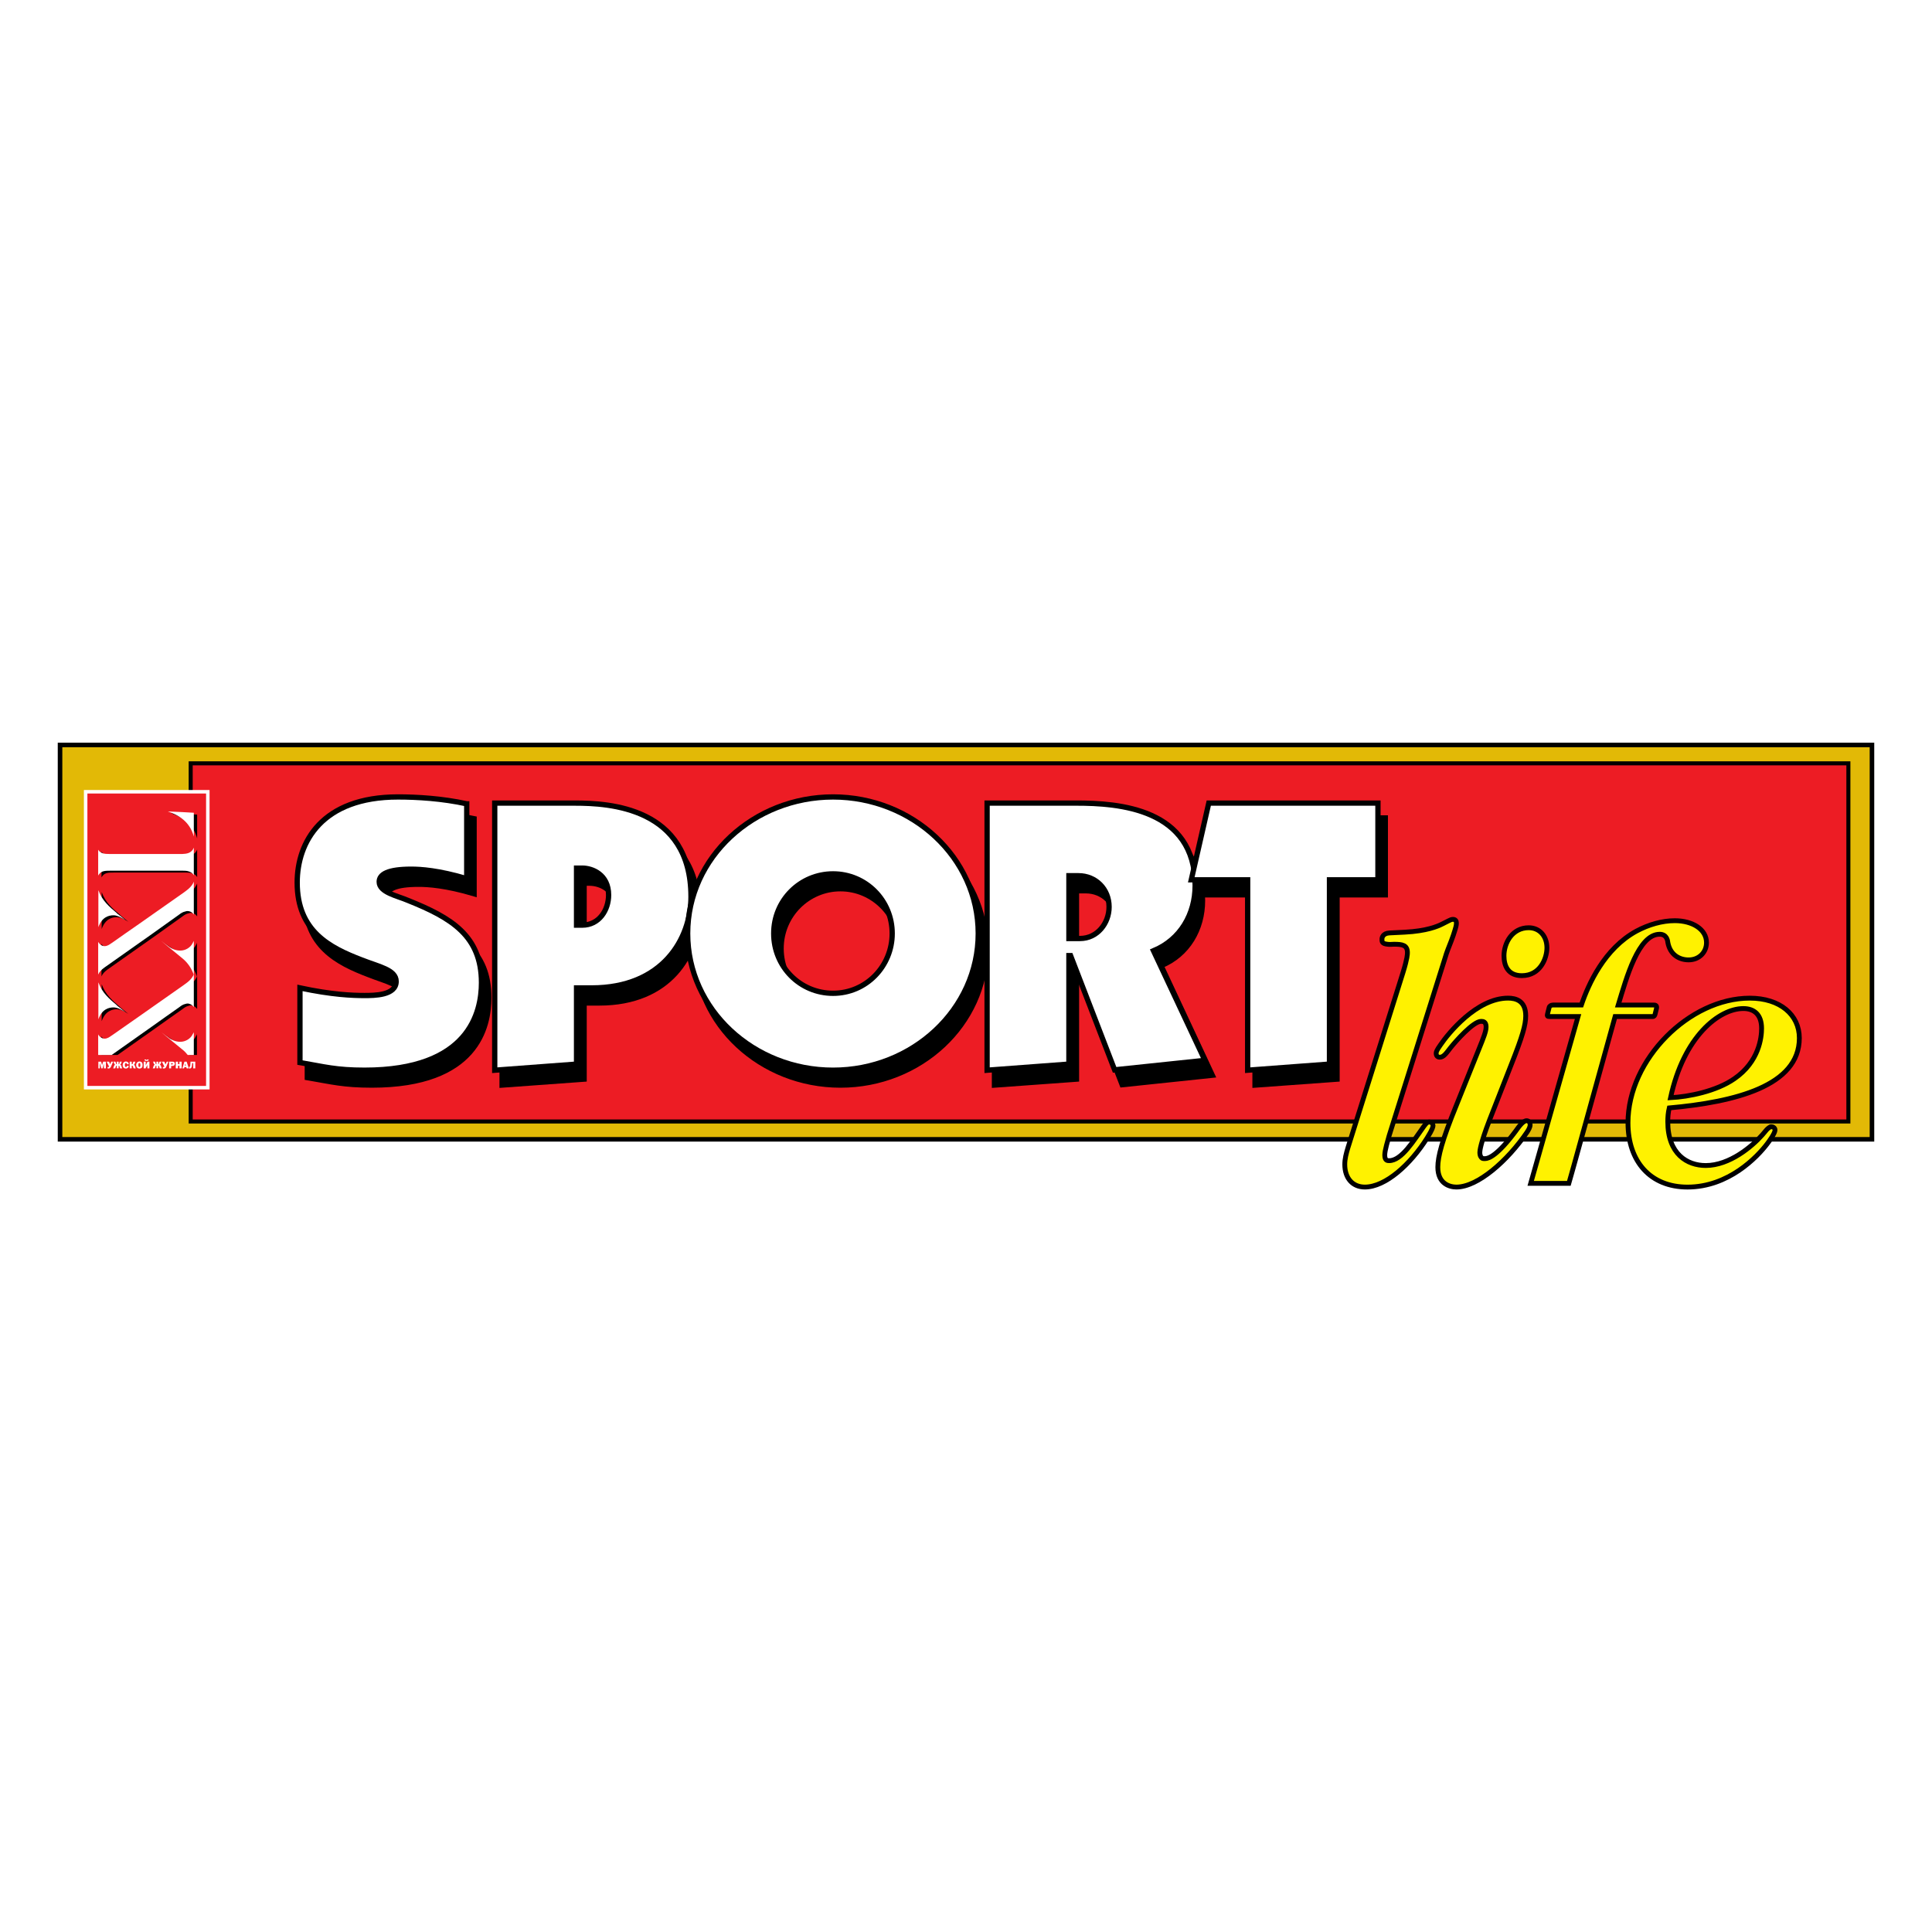 <?xml version="1.0" encoding="utf-8"?>
<!-- Generator: Adobe Illustrator 13.0.0, SVG Export Plug-In . SVG Version: 6.00 Build 14948)  -->
<!DOCTYPE svg PUBLIC "-//W3C//DTD SVG 1.0//EN" "http://www.w3.org/TR/2001/REC-SVG-20010904/DTD/svg10.dtd">
<svg version="1.0" id="Layer_1" xmlns="http://www.w3.org/2000/svg" xmlns:xlink="http://www.w3.org/1999/xlink" x="0px" y="0px"
	 width="192.756px" height="192.756px" viewBox="0 0 192.756 192.756" enable-background="new 0 0 192.756 192.756"
	 xml:space="preserve">
<g>
	<polygon fill-rule="evenodd" clip-rule="evenodd" fill="#FFFFFF" points="0,0 192.756,0 192.756,192.756 0,192.756 0,0 	"/>
	
		<polygon fill-rule="evenodd" clip-rule="evenodd" fill="#E2B906" stroke="#000000" stroke-width="0.455" stroke-miterlimit="2.613" points="
		5.99,74.323 186.766,74.323 186.766,113.67 5.99,113.67 5.99,74.323 	"/>
	
		<polygon fill-rule="evenodd" clip-rule="evenodd" fill="#ED1C24" stroke="#000000" stroke-width="0.402" stroke-miterlimit="2.613" points="
		19.025,76.158 184.413,76.158 184.413,111.891 19.025,111.891 19.025,76.158 	"/>
	<path fill-rule="evenodd" clip-rule="evenodd" stroke="#000000" stroke-width="0.527" stroke-miterlimit="2.613" d="M47.3,81.681
		c-2.445-0.519-4.964-0.686-6.839-0.686c-7.611,0-10.057,4.522-10.057,8.544c0,4.875,3.236,6.505,6.398,7.71
		c1.728,0.687,3.456,1.001,3.456,2.169c0,1.408-2.169,1.408-3.162,1.408c-1.158,0-3.236-0.074-6.435-0.76v7.449l0.221,0.037
		c2.188,0.371,3.401,0.705,6.214,0.705c10.479,0,11.674-5.801,11.674-8.729c0-4.671-2.96-6.45-7.335-8.192
		c-1.048-0.463-2.868-0.797-2.868-1.872c0-0.76,0.864-1.242,3.199-1.242c0.957,0,2.721,0.111,5.534,0.945V81.681L47.3,81.681z"/>
	<path fill-rule="evenodd" clip-rule="evenodd" d="M50.095,81.607v26.651l8.181-0.594v-7.598h1.508c7.078,0,9.891-4.893,9.891-9.119
		c0-8.915-8.2-9.341-11.564-9.341H50.095L50.095,81.607z M58.276,88.112h0.552c0.993,0,2.647,0.593,2.647,2.688
		c0,1.483-0.938,3.003-2.647,3.003h-0.552V88.112L58.276,88.112z"/>
	<path fill="none" stroke="#000000" stroke-width="0.527" stroke-miterlimit="2.613" d="M50.095,81.607v26.651l8.181-0.594v-7.598
		h1.508c7.078,0,9.891-4.893,9.891-9.119c0-8.915-8.2-9.341-11.564-9.341H50.095L50.095,81.607z M58.276,88.112h0.552
		c0.993,0,2.647,0.593,2.647,2.688c0,1.483-0.938,3.003-2.647,3.003h-0.552V88.112L58.276,88.112z"/>
	<path fill-rule="evenodd" clip-rule="evenodd" d="M77.929,94.636c0-3.336,2.684-5.968,5.92-5.968c3.272,0,5.919,2.669,5.919,5.968
		c0,3.263-2.61,5.968-5.919,5.968C80.577,100.604,77.929,97.936,77.929,94.636L77.929,94.636z M69.343,94.636
		c0,7.599,6.6,13.622,14.506,13.622c7.942,0,14.505-6.061,14.505-13.622c0-7.599-6.601-13.641-14.505-13.641
		C75.98,80.995,69.343,87,69.343,94.636L69.343,94.636z"/>
	<path fill="none" stroke="#000000" stroke-width="0.527" stroke-miterlimit="2.613" d="M77.929,94.636
		c0-3.336,2.684-5.968,5.919-5.968c3.273,0,5.92,2.669,5.92,5.968c0,3.262-2.61,5.967-5.92,5.967
		C80.577,100.604,77.929,97.936,77.929,94.636L77.929,94.636z M69.343,94.636c0,7.598,6.6,13.622,14.505,13.622
		c7.942,0,14.506-6.061,14.506-13.622c0-7.599-6.601-13.641-14.506-13.641C75.98,80.995,69.343,87,69.343,94.636L69.343,94.636z"/>
	<path fill-rule="evenodd" clip-rule="evenodd" d="M99.219,81.607v26.651l8.181-0.594V96.841h0.147l4.412,11.379l8.99-0.945
		l-5.111-10.935c2.666-1.093,4.137-3.651,4.137-6.487c0-7.71-7.685-8.247-11.821-8.247H99.219L99.219,81.607z M107.399,88.872h0.938
		c1.691,0,3.052,1.279,3.052,3.114c0,1.631-1.177,3.15-2.904,3.15h-1.085V88.872L107.399,88.872z"/>
	<path fill="none" stroke="#000000" stroke-width="0.527" stroke-miterlimit="2.613" d="M99.219,81.607v26.651l8.181-0.594V96.841
		h0.147l4.412,11.379l8.99-0.945l-5.111-10.935c2.666-1.093,4.137-3.651,4.137-6.487c0-7.71-7.685-8.247-11.821-8.247H99.219
		L99.219,81.607z M107.399,88.872h0.938c1.691,0,3.052,1.279,3.052,3.114c0,1.631-1.177,3.15-2.904,3.15h-1.085V88.872
		L107.399,88.872z"/>
	<polygon fill-rule="evenodd" clip-rule="evenodd" stroke="#000000" stroke-width="0.527" stroke-miterlimit="2.613" points="
		133.396,89.28 138.212,89.28 138.212,81.607 121.335,81.607 119.606,89.28 125.214,89.28 125.214,108.258 133.396,107.664 
		133.396,89.28 	"/>
	
		<path fill-rule="evenodd" clip-rule="evenodd" fill="#FFFFFF" stroke="#000000" stroke-width="0.527" stroke-miterlimit="2.613" d="
		M46.565,80.198c-2.445-0.538-4.964-0.686-6.857-0.686c-7.611,0-10.057,4.522-10.057,8.544c0,4.855,3.236,6.487,6.417,7.71
		c1.728,0.686,3.457,0.982,3.457,2.149c0,1.408-2.188,1.408-3.163,1.408c-1.177,0-3.236-0.074-6.435-0.76v7.451l0.221,0.037
		c2.188,0.371,3.383,0.723,6.214,0.723c10.479,0,11.674-5.82,11.674-8.729c0-4.671-2.979-6.469-7.335-8.211
		c-1.066-0.463-2.868-0.797-2.868-1.854c0-0.76,0.864-1.26,3.199-1.26c0.938,0,2.721,0.111,5.534,0.945V80.198L46.565,80.198z"/>
	<path fill-rule="evenodd" clip-rule="evenodd" fill="#FFFFFF" d="M49.359,80.125v26.651l8.163-0.611v-7.6h1.507
		c7.078,0,9.91-4.892,9.91-9.1c0-8.933-8.218-9.34-11.564-9.34H49.359L49.359,80.125z M57.522,86.611h0.57
		c0.974,0,2.629,0.611,2.629,2.688c0,1.482-0.938,3.002-2.629,3.002h-0.57V86.611L57.522,86.611z"/>
	<path fill="none" stroke="#000000" stroke-width="0.527" stroke-miterlimit="2.613" d="M49.359,80.125v26.651l8.163-0.611v-7.6
		h1.507c7.078,0,9.91-4.892,9.91-9.1c0-8.933-8.218-9.34-11.564-9.34H49.359L49.359,80.125z M57.522,86.611h0.57
		c0.974,0,2.629,0.611,2.629,2.688c0,1.482-0.938,3.002-2.629,3.002h-0.57V86.611L57.522,86.611z"/>
	<path fill-rule="evenodd" clip-rule="evenodd" fill="#FFFFFF" d="M77.194,93.134c0-3.335,2.666-5.949,5.92-5.949
		c3.272,0,5.901,2.65,5.901,5.949c0,3.262-2.592,5.967-5.901,5.967C79.823,99.102,77.194,96.452,77.194,93.134L77.194,93.134z
		 M68.608,93.134c0,7.6,6.582,13.641,14.506,13.641c7.941,0,14.487-6.08,14.487-13.641c0-7.58-6.582-13.622-14.487-13.622
		C75.227,79.513,68.608,85.517,68.608,93.134L68.608,93.134z"/>
	<path fill="none" stroke="#000000" stroke-width="0.527" stroke-miterlimit="2.613" d="M77.194,93.134
		c0-3.335,2.666-5.949,5.92-5.949c3.272,0,5.901,2.65,5.901,5.949c0,3.262-2.592,5.967-5.901,5.967
		C79.823,99.102,77.194,96.452,77.194,93.134L77.194,93.134z M68.608,93.134c0,7.6,6.581,13.641,14.505,13.641
		c7.941,0,14.487-6.08,14.487-13.641c0-7.58-6.582-13.622-14.487-13.622C75.227,79.513,68.608,85.517,68.608,93.134L68.608,93.134z"
		/>
	<path fill-rule="evenodd" clip-rule="evenodd" fill="#FFFFFF" d="M98.483,80.125v26.651l8.162-0.611V95.34h0.166l4.394,11.398
		l9.009-0.945l-5.13-10.935c2.685-1.112,4.155-3.651,4.155-6.505c0-7.71-7.685-8.229-11.84-8.229H98.483L98.483,80.125z
		 M106.646,87.371h0.956c1.691,0,3.052,1.297,3.052,3.113c0,1.631-1.176,3.151-2.904,3.151h-1.104V87.371L106.646,87.371z"/>
	<path fill="none" stroke="#000000" stroke-width="0.527" stroke-miterlimit="2.613" d="M98.483,80.125v26.651l8.162-0.611V95.34
		h0.166l4.394,11.398l9.009-0.945l-5.13-10.935c2.685-1.112,4.156-3.651,4.156-6.505c0-7.709-7.686-8.229-11.841-8.229H98.483
		L98.483,80.125z M106.646,87.371h0.956c1.691,0,3.052,1.297,3.052,3.113c0,1.631-1.176,3.151-2.904,3.151h-1.104V87.371
		L106.646,87.371z"/>
	
		<polygon fill-rule="evenodd" clip-rule="evenodd" fill="#FFFFFF" stroke="#000000" stroke-width="0.527" stroke-miterlimit="2.613" points="
		132.642,87.778 137.477,87.778 137.477,80.125 120.6,80.125 118.854,87.778 124.479,87.778 124.479,106.775 132.642,106.164 
		132.642,87.778 	"/>
	
		<path fill-rule="evenodd" clip-rule="evenodd" fill="#FFF200" stroke="#000000" stroke-width="0.481" stroke-miterlimit="2.613" d="
		M134.48,114.521c-0.166,0.557-0.312,1.094-0.312,1.65c0,1.391,0.79,2.262,2.003,2.262c2.06,0,4.56-2.262,6.215-4.895
		c0.552-0.889,0.588-1.129,0.588-1.24c0-0.131-0.11-0.354-0.386-0.354c-0.239,0-0.404,0.279-0.552,0.465
		c-0.992,1.371-2.188,3.391-3.438,3.391c-0.166,0-0.441,0-0.441-0.555c0-0.482,0.312-1.465,0.441-1.947l5.57-17.699
		c0.165-0.593,0.404-1.149,0.625-1.724c0.129-0.352,0.276-0.742,0.368-1.075c0.146-0.463,0.312-1.075-0.203-1.075
		c-0.128,0-0.275,0.056-0.404,0.13l-0.698,0.352c-0.404,0.204-1.508,0.686-3.714,0.797l-1.508,0.074
		c-0.68,0.037-0.754,0.482-0.754,0.611c0,0.223-0.036,0.464,0.552,0.519c0.202,0.037,0.441,0,0.644,0
		c0.827,0,1.343,0.075,1.343,0.834c0,0.148,0,0.556-0.441,1.984L134.48,114.521L134.48,114.521z"/>
	<path fill-rule="evenodd" clip-rule="evenodd" fill="#FFF200" d="M150.769,106.238c1.14-2.873,1.452-3.984,1.452-4.893
		c0-1.521-1.011-1.762-1.765-1.762c-3.125,0-5.975,3.539-6.729,4.652c-0.386,0.537-0.441,0.723-0.441,0.852
		c0,0.148,0.056,0.391,0.368,0.391c0.386,0,0.662-0.428,1.066-0.945c0.515-0.648,2.261-2.633,3.052-2.633
		c0.22,0,0.496,0.037,0.496,0.557c0,0.445-0.239,1.037-0.735,2.26l-2.225,5.543c-1.452,3.559-1.856,5.152-1.856,6.189
		c0,1.668,1.194,1.984,1.856,1.984c2.133,0,5.111-2.633,7.041-5.469c0.147-0.223,0.313-0.5,0.313-0.74
		c0-0.242-0.147-0.408-0.35-0.408c-0.35,0-0.754,0.557-1.122,1.074c-1.765,2.355-2.646,2.707-3.033,2.707
		c-0.11,0-0.202,0-0.275-0.037c-0.11-0.074-0.239-0.223-0.239-0.594c0-0.111,0.037-0.797,0.956-3.188L150.769,106.238
		L150.769,106.238z M152.516,92.56c-1.637,0-2.464,1.52-2.464,2.799c0,1,0.404,1.983,1.783,1.983c1.82,0,2.501-1.705,2.501-2.78
		C154.336,93.413,153.618,92.56,152.516,92.56L152.516,92.56z"/>
	<path fill="none" stroke="#000000" stroke-width="0.481" stroke-miterlimit="2.613" d="M150.769,106.238
		c1.14-2.873,1.452-3.984,1.452-4.893c0-1.521-1.011-1.762-1.765-1.762c-3.125,0-5.975,3.539-6.729,4.652
		c-0.387,0.537-0.441,0.723-0.441,0.852c0,0.148,0.055,0.391,0.368,0.391c0.386,0,0.662-0.428,1.066-0.945
		c0.515-0.648,2.261-2.633,3.052-2.633c0.22,0,0.496,0.037,0.496,0.557c0,0.445-0.239,1.037-0.735,2.26l-2.225,5.543
		c-1.452,3.559-1.856,5.152-1.856,6.189c0,1.668,1.194,1.984,1.856,1.984c2.133,0,5.111-2.633,7.041-5.469
		c0.147-0.223,0.313-0.5,0.313-0.74c0-0.242-0.147-0.408-0.35-0.408c-0.35,0-0.754,0.557-1.122,1.074
		c-1.765,2.355-2.646,2.707-3.033,2.707c-0.11,0-0.202,0-0.275-0.037c-0.11-0.074-0.239-0.223-0.239-0.594
		c0-0.111,0.037-0.797,0.956-3.188L150.769,106.238L150.769,106.238z M152.516,92.56c-1.637,0-2.464,1.52-2.464,2.799
		c0,1,0.404,1.983,1.783,1.983c1.82,0,2.501-1.705,2.501-2.78C154.336,93.413,153.618,92.56,152.516,92.56L152.516,92.56z"/>
	
		<path fill-rule="evenodd" clip-rule="evenodd" fill="#FFF200" stroke="#000000" stroke-width="0.481" stroke-miterlimit="2.613" d="
		M157.057,116.172c-0.166,0.574-0.331,1.205-0.533,1.891h-3.806l4.725-16.643h-2.831c-0.239,0-0.275-0.037-0.202-0.316l0.146-0.574
		c0.019-0.148,0.203-0.26,0.368-0.26h2.85c0.698-2.076,2.298-5.633,5.497-7.375c1.214-0.649,2.556-1.038,3.824-1.038
		c1.783,0,3.162,0.871,3.162,2.187c0,0.963-0.735,1.724-1.783,1.724c-0.938,0-1.857-0.519-2.078-1.761
		c-0.018-0.203-0.129-0.797-0.809-0.797c-2.133,0-3.309,4.336-4.137,7.061h3.475c0.203,0,0.404,0,0.35,0.316l-0.146,0.592
		c-0.037,0.131-0.074,0.242-0.239,0.242h-3.751L157.057,116.172L157.057,116.172z"/>
	<path fill-rule="evenodd" clip-rule="evenodd" fill="#FFF200" d="M175.827,113.225c-1.012,1.15-3.272,3.059-5.644,3.059
		c-1.857,0-3.788-1.148-3.788-4.375c0-0.443,0.037-0.926,0.147-1.371c6.563-0.592,12.979-2.188,12.979-6.969
		c0-2.316-1.912-3.984-4.945-3.984c-6.012,0-12.152,6.098-12.152,12.436c0,3.855,2.225,6.414,5.938,6.414
		c4.118,0,6.968-3.021,7.941-4.301c0.239-0.314,0.791-1.074,0.791-1.391c0-0.24-0.221-0.332-0.386-0.332
		c-0.129,0-0.35,0.203-0.441,0.295L175.827,113.225L175.827,113.225z M166.672,109.518c1.305-6.078,4.816-8.895,7.262-8.895
		c1.066,0,1.82,0.592,1.82,1.982c0,0.889-0.239,3.318-2.721,5.023C171.249,108.869,168.492,109.426,166.672,109.518L166.672,109.518
		z"/>
	<path fill="none" stroke="#000000" stroke-width="0.481" stroke-miterlimit="2.613" d="M175.827,113.225
		c-1.012,1.15-3.272,3.059-5.644,3.059c-1.857,0-3.788-1.148-3.788-4.375c0-0.443,0.037-0.926,0.147-1.371
		c6.563-0.592,12.979-2.188,12.979-6.969c0-2.316-1.912-3.984-4.945-3.984c-6.012,0-12.152,6.098-12.152,12.436
		c0,3.855,2.225,6.414,5.938,6.414c4.118,0,6.968-3.021,7.941-4.301c0.239-0.314,0.791-1.074,0.791-1.391
		c0-0.24-0.221-0.332-0.386-0.332c-0.129,0-0.35,0.203-0.441,0.295L175.827,113.225L175.827,113.225z M166.672,109.518
		c1.305-6.078,4.816-8.895,7.262-8.895c1.066,0,1.82,0.592,1.82,1.982c0,0.889-0.239,3.318-2.721,5.023
		C171.249,108.869,168.492,109.426,166.672,109.518L166.672,109.518z"/>
	
		<polygon fill-rule="evenodd" clip-rule="evenodd" fill="#ED1C24" stroke="#FFFFFF" stroke-width="0.349" stroke-miterlimit="2.613" points="
		8.545,78.994 20.734,78.994 20.734,108.518 8.545,108.518 8.545,78.994 	"/>
	<polygon fill-rule="evenodd" clip-rule="evenodd" fill="#FFFFFF" points="10.182,106.275 10.182,106.275 10.292,105.924 
		10.567,105.924 10.567,106.59 10.366,106.59 10.366,106.107 10.366,106.107 10.237,106.59 10.108,106.59 9.979,106.107 
		9.961,106.107 9.961,106.59 9.814,106.59 9.814,105.924 10.09,105.924 10.182,106.275 	"/>
	<path fill-rule="evenodd" clip-rule="evenodd" fill="#FFFFFF" d="M10.88,105.924l0.11,0.258l0,0l0.11-0.258h0.184l-0.202,0.48
		c-0.037,0.074-0.055,0.111-0.092,0.131c-0.037,0.055-0.092,0.072-0.166,0.072c-0.019,0-0.055,0-0.092-0.018v-0.148
		c0,0,0.037,0.02,0.073,0.02c0.019,0,0.037,0,0.055-0.02c0,0,0.019-0.018,0.019-0.037l-0.239-0.48H10.88L10.88,105.924z"/>
	<path fill-rule="evenodd" clip-rule="evenodd" fill="#FFFFFF" d="M11.836,105.924v0.258h0.019c0,0,0.037-0.018,0.055-0.055
		c0-0.057,0.019-0.148,0.037-0.186c0.018-0.018,0.037-0.018,0.037-0.018h0.184c-0.018,0.018-0.037,0.035-0.055,0.092l-0.018,0.074
		c-0.019,0.037-0.037,0.092-0.073,0.111c0,0.018-0.019,0.018-0.037,0.037l0,0c0.055,0,0.092,0.037,0.11,0.074
		c0.018,0.037,0.037,0.092,0.037,0.129c0.019,0.02,0.037,0.074,0.037,0.094c0,0.037,0.019,0.037,0.037,0.055h-0.221
		c0,0-0.019-0.018-0.037-0.074c0-0.018-0.019-0.074-0.019-0.111c-0.019-0.018-0.019-0.055-0.037-0.055c0-0.02-0.019-0.02-0.037-0.02
		h-0.019v0.26h-0.184v-0.26h-0.019c-0.036,0-0.036,0-0.055,0.02c0,0-0.019,0.037-0.019,0.055c0,0.037-0.019,0.094-0.037,0.111
		c0,0.057-0.019,0.074-0.037,0.074h-0.202c0.019-0.018,0.019-0.018,0.037-0.055c0-0.02,0.018-0.074,0.018-0.094
		c0.019-0.037,0.037-0.092,0.056-0.129c0.018-0.037,0.055-0.074,0.11-0.074l0,0c-0.019-0.02-0.037-0.02-0.055-0.037
		c-0.037-0.02-0.055-0.074-0.055-0.111l-0.037-0.074c-0.019-0.057-0.037-0.074-0.037-0.092h0.165c0.019,0,0.037,0,0.037,0.018
		c0.037,0.037,0.037,0.129,0.055,0.186c0.019,0.037,0.037,0.055,0.055,0.055h0.019v-0.258H11.836L11.836,105.924z"/>
	<path fill-rule="evenodd" clip-rule="evenodd" fill="#FFFFFF" d="M12.646,106.182c0-0.018,0-0.055,0-0.074
		c-0.018-0.018-0.037-0.055-0.074-0.055c-0.055,0-0.073,0.037-0.092,0.074s-0.019,0.074-0.019,0.129c0,0.057,0,0.094,0.019,0.131
		c0.019,0.055,0.037,0.074,0.092,0.074c0.037,0,0.056-0.02,0.074-0.057c0-0.018,0.018-0.037,0.018-0.074l0.184,0.02
		c0,0.074-0.037,0.148-0.092,0.186c-0.037,0.037-0.11,0.072-0.202,0.072c-0.166,0-0.239-0.092-0.276-0.166
		c-0.037-0.055-0.037-0.111-0.037-0.186c0-0.111,0.037-0.203,0.11-0.277c0.074-0.055,0.147-0.074,0.202-0.074
		c0.074,0,0.147,0.02,0.221,0.074c0.037,0.037,0.074,0.111,0.074,0.203H12.646L12.646,106.182z"/>
	<path fill-rule="evenodd" clip-rule="evenodd" fill="#FFFFFF" d="M13.142,105.924v0.258h0.037c0.019,0,0.055-0.018,0.074-0.092
		s0.037-0.111,0.037-0.131c0.019-0.035,0.019-0.035,0.037-0.035h0.184c-0.019,0.018-0.037,0.055-0.037,0.092l-0.019,0.074
		c-0.019,0.037-0.019,0.074-0.055,0.092c0,0.037-0.037,0.057-0.073,0.057l0,0c0.036,0,0.073,0.018,0.092,0.037
		c0.037,0.037,0.055,0.111,0.073,0.166c0.019,0.094,0.037,0.131,0.056,0.148h-0.203c-0.037-0.018-0.055-0.074-0.073-0.186
		c0-0.018,0-0.037-0.019-0.055c-0.019-0.02-0.055-0.02-0.074-0.02h-0.037v0.26h-0.202v-0.666H13.142L13.142,105.924z"/>
	<path fill-rule="evenodd" clip-rule="evenodd" fill="#FFFFFF" d="M13.914,106.053c0.019,0,0.055,0.018,0.074,0.055
		c0,0.02,0.019,0.057,0.019,0.148c0,0.094-0.019,0.131-0.019,0.148c-0.019,0.037-0.055,0.057-0.074,0.057
		c-0.037,0-0.055-0.02-0.091-0.057c0-0.018-0.019-0.055-0.019-0.148c0-0.092,0.019-0.129,0.019-0.148
		C13.858,106.07,13.877,106.053,13.914,106.053L13.914,106.053L13.914,106.053z M13.914,105.904c-0.091,0-0.165,0.037-0.202,0.074
		c-0.055,0.037-0.128,0.129-0.128,0.277c0,0.111,0.037,0.205,0.11,0.279c0.055,0.055,0.129,0.072,0.22,0.072
		c0.111,0,0.184-0.035,0.239-0.092c0.055-0.055,0.073-0.148,0.073-0.26c0-0.129-0.037-0.223-0.092-0.277
		C14.098,105.959,14.024,105.904,13.914,105.904L13.914,105.904L13.914,105.904z"/>
	<path fill-rule="evenodd" clip-rule="evenodd" fill="#FFFFFF" d="M14.539,105.924v0.277c0,0.055,0,0.074,0,0.092
		c0.019-0.018,0.019-0.055,0.037-0.074l0.128-0.26v-0.035h0.203v0.666h-0.203v-0.277c0-0.057,0-0.074,0-0.094
		c0,0.02-0.019,0.057-0.019,0.074l-0.147,0.26v0.037h-0.202v-0.666H14.539L14.539,105.924z M14.576,105.701c0,0.018,0,0.035,0,0.035
		c0.019,0.02,0.037,0.02,0.055,0.02c0,0,0.037,0,0.037-0.02c0.018,0,0.018-0.018,0.018-0.035h0.147c0,0.055-0.019,0.092-0.055,0.111
		c-0.019,0.018-0.074,0.037-0.147,0.037c-0.092,0-0.129-0.02-0.147-0.037c-0.037-0.02-0.074-0.057-0.074-0.111H14.576
		L14.576,105.701z"/>
	<path fill-rule="evenodd" clip-rule="evenodd" fill="#FFFFFF" d="M15.789,105.924v0.258h0.019c0,0,0.037-0.018,0.037-0.055
		c0.018-0.057,0.037-0.148,0.055-0.186c0.019-0.018,0.037-0.018,0.037-0.018h0.184c-0.019,0.018-0.037,0.035-0.056,0.092
		l-0.018,0.074c-0.019,0.037-0.037,0.092-0.073,0.111c0,0.018-0.019,0.018-0.037,0.037l0,0c0.055,0,0.092,0.037,0.11,0.074
		c0.018,0.037,0.037,0.092,0.037,0.129c0.019,0.02,0.037,0.074,0.037,0.094c0,0.037,0.018,0.037,0.037,0.055h-0.221
		c0,0-0.018-0.018-0.037-0.074c0-0.018-0.019-0.074-0.019-0.111c-0.019-0.018-0.019-0.055-0.037-0.055c0-0.02-0.019-0.02-0.037-0.02
		h-0.019v0.26h-0.184v-0.26h-0.037c-0.018,0-0.018,0-0.037,0.02c0,0-0.019,0.037-0.019,0.055c0,0.037-0.018,0.094-0.037,0.111
		c0,0.057-0.019,0.074-0.037,0.074h-0.202c0.019-0.018,0.019-0.018,0.037-0.055c0-0.02,0.018-0.074,0.018-0.094
		c0.019-0.037,0.037-0.092,0.056-0.129c0.018-0.037,0.055-0.074,0.11-0.074l0,0c-0.019-0.02-0.037-0.02-0.055-0.037
		c-0.037-0.02-0.055-0.074-0.074-0.111l-0.018-0.074c-0.019-0.057-0.037-0.074-0.055-0.092h0.184c0.019,0,0.037,0,0.037,0.018
		c0.037,0.037,0.037,0.129,0.055,0.186c0.019,0.037,0.037,0.055,0.055,0.055h0.018v-0.258H15.789L15.789,105.924z"/>
	<path fill-rule="evenodd" clip-rule="evenodd" fill="#FFFFFF" d="M16.396,105.924l0.11,0.258h0.019l0.11-0.258H16.8l-0.202,0.48
		c-0.037,0.074-0.055,0.111-0.074,0.131c-0.055,0.055-0.11,0.072-0.184,0.072c-0.018,0-0.055,0-0.092-0.018v-0.148
		c0,0,0.037,0.02,0.074,0.02c0.018,0,0.037,0,0.055-0.02c0.018,0,0.018-0.018,0.018-0.037l-0.239-0.48H16.396L16.396,105.924z"/>
	<path fill-rule="evenodd" clip-rule="evenodd" fill="#FFFFFF" d="M17.076,106.201v-0.131h0.073c0.019,0,0.055,0,0.074,0.02
		c0,0,0.019,0.018,0.019,0.037c0,0.018-0.019,0.037-0.019,0.055c-0.019,0.02-0.055,0.02-0.074,0.02H17.076L17.076,106.201z
		 M16.874,105.924v0.666h0.202v-0.24h0.092c0.074,0,0.184,0,0.239-0.094c0.037-0.055,0.037-0.111,0.037-0.129
		c0-0.094-0.056-0.148-0.092-0.186c-0.073-0.018-0.147-0.018-0.202-0.018H16.874L16.874,105.924z"/>
	<polygon fill-rule="evenodd" clip-rule="evenodd" fill="#FFFFFF" points="18.124,106.59 17.903,106.59 17.903,106.33 
		17.756,106.33 17.756,106.59 17.536,106.59 17.536,105.924 17.756,105.924 17.756,106.164 17.903,106.164 17.903,105.924 
		18.124,105.924 18.124,106.59 	"/>
	<path fill-rule="evenodd" clip-rule="evenodd" fill="#FFFFFF" d="M18.547,106.312h-0.111l0.055-0.186L18.547,106.312
		L18.547,106.312z M18.62,105.924H18.4l-0.203,0.666h0.166l0.037-0.129h0.184l0.037,0.129h0.221L18.62,105.924L18.62,105.924z"/>
	<path fill-rule="evenodd" clip-rule="evenodd" fill="#FFFFFF" d="M19.484,105.924v0.666h-0.203v-0.52h-0.11
		c0,0.094,0,0.148-0.019,0.223c0,0.111-0.037,0.205-0.092,0.26c-0.037,0.037-0.074,0.055-0.129,0.055c-0.018,0-0.055,0-0.055-0.018
		v-0.148l0,0c0.019,0,0.037,0,0.055-0.018c0.037-0.02,0.055-0.094,0.055-0.186c0-0.057,0.019-0.205,0.019-0.26v-0.055H19.484
		L19.484,105.924z"/>
	<path fill-rule="evenodd" clip-rule="evenodd" d="M19.65,91.411c0,0,0.019,0,0.019,0.018c0-1.112,0-2.409,0-3.28
		c-0.184,0.463-0.552,0.76-0.993,1.075l-4.486,3.151h-0.018c-0.056,0.037-2.685,1.89-2.685,1.89l-0.037,0.019
		c-0.202,0.148-0.423,0.296-0.68,0.296c-0.239,0-0.46-0.13-0.588-0.333l-0.019-0.019c0-0.019-0.019-0.056-0.037-0.074
		c0,1.094,0,2.391,0,3.262c0.11-0.26,0.294-0.463,0.625-0.705l4.707-3.317l0,0c0.055-0.037,2.758-1.965,2.776-1.983
		c0.146-0.111,0.331-0.241,0.607-0.297c0.055-0.019,0.128-0.037,0.184-0.037C19.264,91.078,19.503,91.188,19.65,91.411L19.65,91.411
		L19.65,91.411z"/>
	<path fill-rule="evenodd" clip-rule="evenodd" d="M19.558,94.265c-0.202,0.445-0.716,0.76-1.231,0.76
		c-0.497,0-0.827-0.186-1.103-0.353v-0.019h-0.019c-0.257-0.185-0.515-0.371-0.772-0.575c1.011,0.834,2.077,1.705,2.077,1.705
		c0.552,0.445,0.938,1.02,1.14,1.668c0-0.945,0-2.039,0-3.392C19.631,94.135,19.595,94.191,19.558,94.265L19.558,94.265
		L19.558,94.265z"/>
	<path fill-rule="evenodd" clip-rule="evenodd" d="M10.145,92.69c0.35-1.001,1.03-1.186,1.489-1.186c0.35,0,0.736,0.185,1.177,0.463
		c-0.294-0.241-0.827-0.667-0.827-0.667v-0.019c-0.754-0.63-1.471-1.242-1.839-2.28C10.145,90.095,10.145,91.337,10.145,92.69
		L10.145,92.69L10.145,92.69z"/>
	<path fill-rule="evenodd" clip-rule="evenodd" d="M18.528,85.388h-0.147h-7.151c-0.459,0-0.882-0.037-1.103-0.426
		c0,1.075,0,1.594,0,2.576c0.037-0.074,0.092-0.13,0.147-0.204c0.239-0.259,0.57-0.278,1.048-0.278c0.055,0,0.11,0,0.165,0h0.221
		h6.876c0.166,0,0.386,0,0.588,0.074c0.239,0.074,0.404,0.204,0.497,0.389c0-0.723,0-1.409,0-2.762
		C19.448,85.332,18.915,85.369,18.528,85.388L18.528,85.388L18.528,85.388z"/>
	<path fill-rule="evenodd" clip-rule="evenodd" d="M19.668,83.646c0-0.982,0-2.168,0-2.373c-0.515-0.037-1.691-0.092-2.592-0.13
		C18.143,81.496,19.264,82.144,19.668,83.646L19.668,83.646L19.668,83.646z"/>
	<path fill-rule="evenodd" clip-rule="evenodd" d="M10.145,101.883c0.35-1.002,1.03-1.188,1.489-1.188
		c0.35,0,0.736,0.168,1.177,0.465c-0.294-0.242-0.827-0.668-0.827-0.668v-0.018c-0.754-0.631-1.471-1.242-1.839-2.281
		C10.145,99.287,10.145,100.529,10.145,101.883L10.145,101.883L10.145,101.883z"/>
	<path fill-rule="evenodd" clip-rule="evenodd" d="M19.65,100.641l0.019,0.02c0-1.113,0-2.393,0-3.281
		c-0.184,0.482-0.552,0.76-0.993,1.074l-4.486,3.15h-0.018c-0.056,0.057-2.685,1.891-2.685,1.891l-0.037,0.02
		c-0.202,0.148-0.423,0.297-0.68,0.297c-0.239,0-0.46-0.131-0.588-0.334l-0.019-0.02c0-0.018-0.019-0.037-0.037-0.074
		c0,0.594,0,1.262,0,1.873h1.6l3.732-2.633l0,0c0.055-0.037,2.758-1.963,2.776-1.963c0.146-0.111,0.331-0.26,0.607-0.316
		c0.055-0.018,0.128-0.037,0.184-0.037C19.264,100.307,19.503,100.438,19.65,100.641L19.65,100.641L19.65,100.641z"/>
	<path fill-rule="evenodd" clip-rule="evenodd" d="M19.65,105.256c0-0.631,0-1.316,0-2.076c-0.019,0.057-0.055,0.129-0.092,0.186
		c-0.202,0.445-0.716,0.76-1.231,0.76c-0.497,0-0.827-0.186-1.103-0.352l0,0l-0.019-0.02c-0.257-0.186-0.515-0.371-0.772-0.574
		c1.011,0.834,2.077,1.705,2.077,1.705c0.147,0.129,0.276,0.24,0.386,0.371H19.65L19.65,105.256z"/>
	<path fill-rule="evenodd" clip-rule="evenodd" fill="#FFFFFF" d="M19.319,91.226c0,0,0.018,0,0.018,0.019c0-1.112,0-2.391,0-3.28
		c-0.184,0.463-0.551,0.76-0.993,1.075l-4.486,3.151l0,0c-0.073,0.037-2.702,1.89-2.702,1.89l-0.037,0.019
		c-0.202,0.148-0.422,0.296-0.68,0.296c-0.239,0-0.459-0.129-0.588-0.352H9.833c0-0.019-0.019-0.056-0.037-0.074
		c0,1.093,0,2.391,0,3.262c0.111-0.259,0.294-0.463,0.625-0.704l4.706-3.318l0,0c0.055-0.037,2.758-1.964,2.776-1.983
		c0.147-0.111,0.331-0.241,0.606-0.296c0.056-0.019,0.128-0.037,0.184-0.037C18.933,90.892,19.172,91.003,19.319,91.226
		L19.319,91.226L19.319,91.226z"/>
	<path fill-rule="evenodd" clip-rule="evenodd" fill="#FFFFFF" d="M19.227,94.08c-0.202,0.445-0.717,0.76-1.232,0.76
		c-0.496,0-0.827-0.185-1.103-0.352v-0.019h-0.018c-0.257-0.186-0.515-0.371-0.772-0.575c1.011,0.834,2.077,1.705,2.077,1.705
		c0.552,0.445,0.938,1.019,1.158,1.668c0-0.945,0-2.039,0-3.392C19.301,93.95,19.264,94.005,19.227,94.08L19.227,94.08L19.227,94.08
		z"/>
	<path fill-rule="evenodd" clip-rule="evenodd" fill="#FFFFFF" d="M9.814,92.504c0.349-1,1.029-1.186,1.508-1.186
		c0.331,0,0.717,0.186,1.177,0.463c-0.313-0.241-0.846-0.667-0.846-0.667v-0.019c-0.753-0.63-1.471-1.242-1.838-2.28
		C9.814,89.91,9.814,91.152,9.814,92.504L9.814,92.504L9.814,92.504z"/>
	<path fill-rule="evenodd" clip-rule="evenodd" fill="#FFFFFF" d="M18.197,85.202H18.05h-7.151c-0.46,0-0.883-0.037-1.104-0.426
		c0,1.075,0,1.593,0,2.576c0.037-0.074,0.092-0.13,0.147-0.204c0.239-0.26,0.57-0.278,1.048-0.278c0.055,0,0.11,0,0.166,0h0.22
		h6.876c0.166,0,0.386,0,0.589,0.074c0.238,0.074,0.404,0.204,0.496,0.389c0-0.723,0-1.408,0-2.761
		C19.117,85.146,18.583,85.184,18.197,85.202L18.197,85.202L18.197,85.202z"/>
	<path fill-rule="evenodd" clip-rule="evenodd" fill="#FFFFFF" d="M19.337,83.46c0-0.982,0-2.168,0-2.372
		c-0.515-0.037-1.691-0.093-2.592-0.129C17.812,81.31,18.933,81.959,19.337,83.46L19.337,83.46L19.337,83.46z"/>
	<path fill-rule="evenodd" clip-rule="evenodd" fill="#FFFFFF" d="M9.814,101.697c0.349-1.002,1.029-1.186,1.508-1.186
		c0.331,0,0.717,0.166,1.177,0.463c-0.313-0.24-0.846-0.668-0.846-0.668v-0.018c-0.753-0.631-1.471-1.242-1.838-2.279
		C9.814,99.102,9.814,100.344,9.814,101.697L9.814,101.697L9.814,101.697z"/>
	<path fill-rule="evenodd" clip-rule="evenodd" fill="#FFFFFF" d="M19.319,100.455l0.018,0.02c0-1.113,0-2.391,0-3.281
		c-0.184,0.482-0.551,0.76-0.993,1.074l-4.486,3.152l0,0c-0.073,0.055-2.702,1.889-2.702,1.889l-0.037,0.02
		c-0.202,0.148-0.422,0.297-0.68,0.297c-0.239,0-0.459-0.131-0.588-0.334l-0.018-0.018c0-0.02-0.019-0.037-0.037-0.074
		c0,0.666,0,1.389,0,2.057h1.342l3.989-2.816l0,0c0.055-0.039,2.758-1.965,2.776-1.965c0.147-0.111,0.331-0.26,0.606-0.316
		c0.056-0.018,0.128-0.037,0.184-0.037C18.933,100.121,19.172,100.252,19.319,100.455L19.319,100.455L19.319,100.455z"/>
	<path fill-rule="evenodd" clip-rule="evenodd" fill="#FFFFFF" d="M19.337,105.256c0-0.668,0-1.428,0-2.262
		c-0.036,0.055-0.073,0.129-0.11,0.186c-0.202,0.445-0.717,0.76-1.232,0.76c-0.496,0-0.827-0.186-1.103-0.352l0,0l-0.018-0.02
		c-0.257-0.186-0.515-0.369-0.772-0.574c1.011,0.834,2.077,1.705,2.077,1.705c0.221,0.168,0.387,0.352,0.552,0.557H19.337
		L19.337,105.256z"/>
</g>
</svg>
